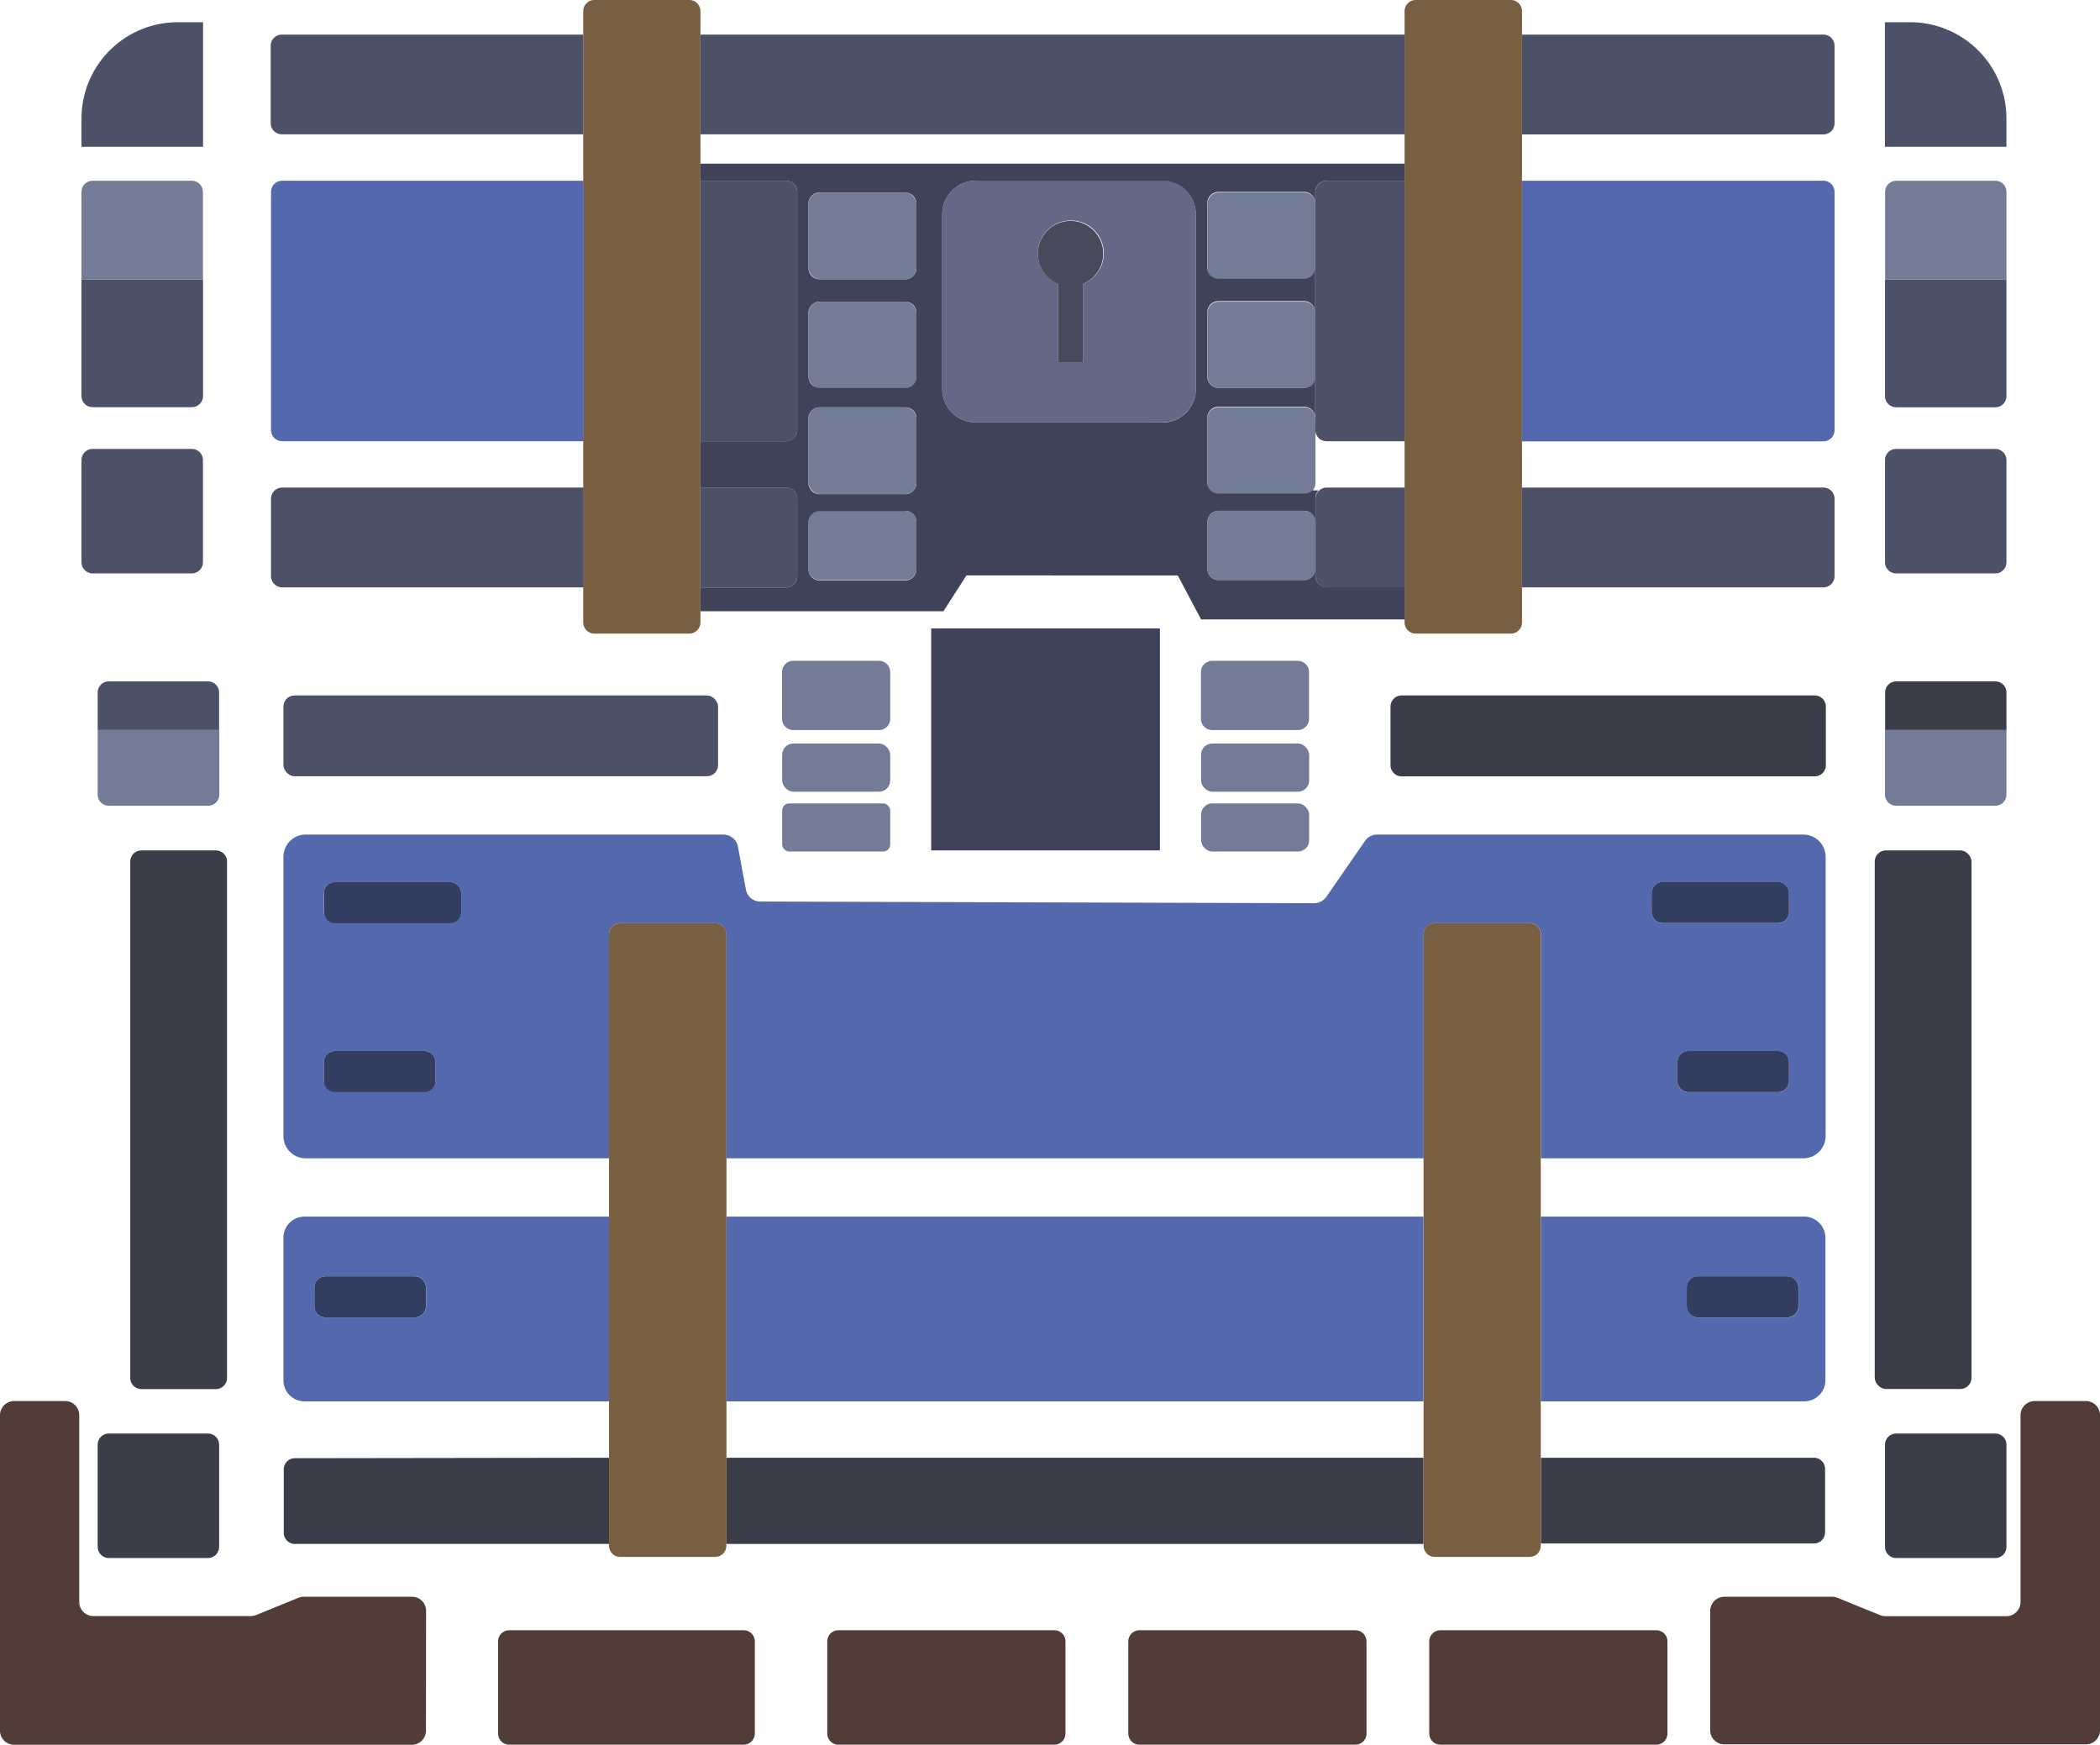 <svg xmlns="http://www.w3.org/2000/svg" viewBox="0 0 188.13 156.28"><defs><style>.cls-1{fill:#513c37;}.cls-2{fill:#3b3d49;}.cls-3{fill:#4c5168;}.cls-4{fill:#747b97;}.cls-5{fill:#5368ad;}.cls-6{fill:#333d60;}.cls-7{fill:#795f41;}.cls-8{fill:#646886;}.cls-9{fill:#3f4259;}.cls-10{fill:#484a5c;}</style></defs><title>chest</title><g id="Layer_2" data-name="Layer 2"><g id="chest"><path class="cls-1" d="M188.38,127v28.23a1.26,1.26,0,0,1-1.26,1.26h-32.4a1.26,1.26,0,0,1-1.26-1.26V144.53a1.27,1.27,0,0,1,1.26-1.26h9.69a1.19,1.19,0,0,1,.47.1l3.81,1.55a1.46,1.46,0,0,0,.47.09H180a1.27,1.27,0,0,0,1.26-1.26V127a1.27,1.27,0,0,1,1.26-1.26h4.58A1.27,1.27,0,0,1,188.38,127Z" transform="translate(-0.25 -0.25)"/><path class="cls-2" d="M179,139.8h-8.88a1,1,0,0,1-1-1v-9.15a1,1,0,0,1,1-1H179a1,1,0,0,1,1,1v9.15A1,1,0,0,1,179,139.8Z" transform="translate(-0.25 -0.25)"/><path class="cls-2" d="M170.14,61.28H179a1,1,0,0,1,1,1v3.36H169.13V62.28A1,1,0,0,1,170.14,61.28Z" transform="translate(-0.25 -0.25)"/><path class="cls-3" d="M179,51.61h-8.88a1,1,0,0,1-1-1V41.46a1,1,0,0,1,1-1H179a1,1,0,0,1,1,1v9.15A1,1,0,0,1,179,51.61Z" transform="translate(-0.25 -0.25)"/><path class="cls-4" d="M170.14,16.44H179a1,1,0,0,1,1,1v7.82H169.13V17.44A1,1,0,0,1,170.14,16.44Z" transform="translate(-0.25 -0.25)"/><path class="cls-3" d="M179,13.4h-9.89V2.24h2.26A8.63,8.63,0,0,1,180,10.87V13.4Z" transform="translate(-0.25 -0.25)"/><rect class="cls-2" x="167.95" y="76.17" width="8.67" height="48.24" rx="1" ry="1"/><path class="cls-4" d="M179,72.42h-8.88a1,1,0,0,1-1-1V65.63H180v5.79A1,1,0,0,1,179,72.42Z" transform="translate(-0.25 -0.25)"/><path class="cls-3" d="M179,36.73h-8.88a1,1,0,0,1-1-1V25.27H180V35.72A1,1,0,0,1,179,36.73Z" transform="translate(-0.25 -0.25)"/><path class="cls-2" d="M125.82,62.54h37a1,1,0,0,1,1,1v5.25a1,1,0,0,1-1,1h-37a1,1,0,0,1-1-1V63.54A1,1,0,0,1,125.82,62.54Z" transform="translate(-0.25 -0.25)"/><path class="cls-5" d="M138.29,109.22h23.6a1.9,1.9,0,0,1,1.89,1.89v12.77a1.9,1.9,0,0,1-1.89,1.89h-23.6Zm22.08,5.36h-8a1,1,0,0,0-1,1v1.68a1,1,0,0,0,1,1h8a1,1,0,0,0,1-1v-1.68A1,1,0,0,0,160.36,114.58Z" transform="translate(-0.25 -0.25)"/><path class="cls-5" d="M159.52,79.26H149.21a1,1,0,0,0-1,1v1.68a1,1,0,0,0,1,1h10.31a1,1,0,0,0,1-1V80.26A1,1,0,0,0,159.52,79.26Zm0,15.14h-8a1,1,0,0,0-1,1v1.68a1,1,0,0,0,1,1h8a1,1,0,0,0,1-1V95.39A1,1,0,0,0,159.52,94.4ZM25.64,102V77a2,2,0,0,1,2-2H65.05a1.33,1.33,0,0,1,1.31,1.1l.71,3.81A1.31,1.31,0,0,0,68.37,81l49.6.15a1.35,1.35,0,0,0,1.1-.57l3.46-5a1.34,1.34,0,0,1,1.1-.58H161.8a2,2,0,0,1,2,2V102a2,2,0,0,1-2,2H138.29V83.94a1,1,0,0,0-1-1h-8.5a1,1,0,0,0-1,1V104H65.32V83.94a1,1,0,0,0-1-1H55.81a1,1,0,0,0-1,1V104H27.61A2,2,0,0,1,25.64,102Zm3.62-21.79v1.68a1,1,0,0,0,1,1H40.57a1,1,0,0,0,1-1V80.26a1,1,0,0,0-1-1H30.26A1,1,0,0,0,29.27,80.26Zm0,16.82a1,1,0,0,0,1,1h8a1,1,0,0,0,1-1V95.39a1,1,0,0,0-1-1h-8a1,1,0,0,0-1,1Z" transform="translate(-0.25 -0.25)"/><path class="cls-6" d="M152.36,114.57h8a1,1,0,0,1,1,1v1.68a1,1,0,0,1-1,1h-8a1,1,0,0,1-1-1v-1.68A1,1,0,0,1,152.36,114.57Z" transform="translate(-0.25 -0.25)"/><path class="cls-6" d="M159.52,98.07h-8a1,1,0,0,1-1-1V95.39a1,1,0,0,1,1-1h8a1,1,0,0,1,1,1v1.68A1,1,0,0,1,159.52,98.07Z" transform="translate(-0.25 -0.25)"/><path class="cls-1" d="M129.29,146.27h19.34a1,1,0,0,1,1,1v8.25a1,1,0,0,1-1,1H129.29a1,1,0,0,1-1-1v-8.25A1,1,0,0,1,129.29,146.27Z" transform="translate(-0.25 -0.25)"/><path class="cls-6" d="M149.21,79.25h10.31a1,1,0,0,1,1,1v1.68a1,1,0,0,1-1,1H149.21a1,1,0,0,1-1-1V80.26A1,1,0,0,1,149.21,79.25Z" transform="translate(-0.25 -0.25)"/><path class="cls-2" d="M138.29,130.82h24.46a1,1,0,0,1,1,1v5.68a1,1,0,0,1-1,1H138.29Z" transform="translate(-0.25 -0.25)"/><path class="cls-7" d="M137.28,139.7h-8.5a1,1,0,0,1-1-1V83.94a1,1,0,0,1,1-1h8.5a1,1,0,0,1,1,1V138.7A1,1,0,0,1,137.28,139.7Z" transform="translate(-0.25 -0.25)"/><path class="cls-3" d="M136.6,43.92h27a1,1,0,0,1,1,1v6.94a1,1,0,0,1-1,1h-27Z" transform="translate(-0.25 -0.25)"/><path class="cls-5" d="M136.6,16.44h27a1,1,0,0,1,1,1V38.78a1,1,0,0,1-1,1h-27Z" transform="translate(-0.25 -0.25)"/><path class="cls-3" d="M136.6,3.35h27a1,1,0,0,1,1,1v6.94a1,1,0,0,1-1,1h-27Z" transform="translate(-0.25 -0.25)"/><path class="cls-7" d="M136.6,1.25V56a1,1,0,0,1-1,1h-8.52a1,1,0,0,1-1-1V1.25a1,1,0,0,1,1-1h8.52A1,1,0,0,1,136.6,1.25Z" transform="translate(-0.25 -0.25)"/><rect class="cls-3" x="62.76" y="3.1" width="63.08" height="8.93"/><path class="cls-1" d="M122.67,147.27v8.25a1,1,0,0,1-1,1H102.33a1,1,0,0,1-1-1v-8.25a1,1,0,0,1,1-1h19.34A1,1,0,0,1,122.67,147.27Z" transform="translate(-0.25 -0.25)"/><path class="cls-3" d="M119.1,43.92h7v8.94h-7a1,1,0,0,1-1-1V44.93a1,1,0,0,1,.29-.71A1,1,0,0,1,119.1,43.92Z" transform="translate(-0.25 -0.25)"/><path class="cls-4" d="M118.1,47v4.21a1,1,0,0,1-1,1h-7.67a1,1,0,0,1-1-1V47a1,1,0,0,1,1-1h7.67A1,1,0,0,1,118.1,47Z" transform="translate(-0.25 -0.25)"/><path class="cls-4" d="M118.1,38.78v4.73a1,1,0,0,1-.29.71,1.05,1.05,0,0,1-.72.29h-7.67a1,1,0,0,1-1-1V37.73a1,1,0,0,1,1-1h7.67a1,1,0,0,1,1,1Z" transform="translate(-0.25 -0.25)"/><path class="cls-4" d="M118.1,28.27V34a1,1,0,0,1-1,1h-7.67a1,1,0,0,1-1-1V28.27a1,1,0,0,1,1-1h7.67A1,1,0,0,1,118.1,28.27Z" transform="translate(-0.25 -0.25)"/><path class="cls-3" d="M126.09,39.77h-7a1,1,0,0,1-1-1V17.44a1,1,0,0,1,1-1h7Z" transform="translate(-0.25 -0.25)"/><path class="cls-4" d="M118.1,18.49v5.78a1,1,0,0,1-1,1h-7.67a1,1,0,0,1-1-1V18.49a1,1,0,0,1,1-1h7.67A1,1,0,0,1,118.1,18.49Z" transform="translate(-0.25 -0.25)"/><rect class="cls-4" x="107.6" y="71.96" width="9.68" height="4.31" rx="1" ry="1"/><rect class="cls-4" x="107.6" y="66.6" width="9.68" height="4.31" rx="1" ry="1"/><path class="cls-4" d="M117.52,60.44v4.2a1,1,0,0,1-1,1h-7.68a1,1,0,0,1-1-1v-4.2a1,1,0,0,1,1-1h7.68A1,1,0,0,1,117.52,60.44Z" transform="translate(-0.25 -0.25)"/><path class="cls-8" d="M96.15,20a2.94,2.94,0,0,0-1.1,5.66v7.05h2.21V25.68A2.94,2.94,0,0,0,96.15,20Zm-8.49-3.58h16.72a3,3,0,0,1,3,3V35.09a3,3,0,0,1-3,3H87.66a3,3,0,0,1-3-3V19.44A3,3,0,0,1,87.66,16.44Z" transform="translate(-0.25 -0.25)"/><rect class="cls-9" x="83.42" y="56.29" width="20.49" height="19.88"/><path class="cls-10" d="M97.26,25.68v7.05H95.05V25.68a2.93,2.93,0,1,1,2.21,0Z" transform="translate(-0.25 -0.25)"/><path class="cls-1" d="M75.36,146.27H94.7a1,1,0,0,1,1,1v8.25a1,1,0,0,1-1,1H75.36a1,1,0,0,1-1-1v-8.25A1,1,0,0,1,75.36,146.27Z" transform="translate(-0.25 -0.25)"/><path class="cls-4" d="M73.68,46h7.67a1,1,0,0,1,1,1v4.21a1,1,0,0,1-1,1H73.68a1,1,0,0,1-1-1V47A1,1,0,0,1,73.68,46Z" transform="translate(-0.25 -0.25)"/><rect class="cls-4" x="72.44" y="36.48" width="9.66" height="7.77" rx="1" ry="1"/><rect class="cls-4" x="72.44" y="27.02" width="9.66" height="7.77" rx="1" ry="1"/><rect class="cls-4" x="72.44" y="17.25" width="9.66" height="7.77" rx="1" ry="1"/><rect class="cls-4" x="70.07" y="71.96" width="9.68" height="4.31" rx="0.63" ry="0.63"/><rect class="cls-4" x="70.07" y="66.6" width="9.68" height="4.31" rx="1" ry="1"/><path class="cls-4" d="M71.31,59.44H79a1,1,0,0,1,1,1v4.2a1,1,0,0,1-1,1H71.31a1,1,0,0,1-1-1v-4.2A1,1,0,0,1,71.31,59.44Z" transform="translate(-0.25 -0.25)"/><path class="cls-1" d="M44.87,155.52v-8.25a1,1,0,0,1,1-1h21a1,1,0,0,1,1,1v8.25a1,1,0,0,1-1,1h-21A1,1,0,0,1,44.87,155.52Z" transform="translate(-0.25 -0.25)"/><rect class="cls-2" x="65.07" y="130.57" width="62.45" height="7.72"/><rect class="cls-5" x="65.07" y="108.97" width="62.45" height="16.55"/><path class="cls-7" d="M65.32,138.54v.16a1,1,0,0,1-1,1H55.81a1,1,0,0,1-1-1V83.94a1,1,0,0,1,1-1h8.52a1,1,0,0,1,1,1v54.6Z" transform="translate(-0.25 -0.25)"/><rect class="cls-3" x="25.39" y="62.29" width="38.94" height="7.24" rx="1" ry="1"/><path class="cls-3" d="M70.68,52.87H63V43.92h7.67a1,1,0,0,1,1,1v6.94A1,1,0,0,1,70.68,52.87Z" transform="translate(-0.25 -0.25)"/><path class="cls-3" d="M63,16.44h7.67a1,1,0,0,1,1,1V38.78a1,1,0,0,1-1,1H63Z" transform="translate(-0.25 -0.25)"/><path class="cls-9" d="M104.38,38.1a3,3,0,0,0,3-3V19.44a3,3,0,0,0-3-3H87.66a3,3,0,0,0-3,3V35.09a3,3,0,0,0,3,3ZM84.77,55H63V52.87h7.67a1,1,0,0,0,1-1V44.93a1,1,0,0,0-1-1H63V39.77h7.67a1,1,0,0,0,1-1V17.44a1,1,0,0,0-1-1H63V14.91h63.08v1.53h-7a1,1,0,0,0-1,1v1a1,1,0,0,0-1-1h-7.67a1,1,0,0,0-1,1v5.78a1,1,0,0,0,1,1h7.67a1,1,0,0,0,1-1v4a1,1,0,0,0-1-1h-7.67a1,1,0,0,0-1,1V34a1,1,0,0,0,1,1h7.67a1,1,0,0,0,1-1v3.68a1,1,0,0,0-1-1h-7.67a1,1,0,0,0-1,1v5.78a1,1,0,0,0,1,1h7.67a1.05,1.05,0,0,0,.72-.29h.58a1,1,0,0,0-.29.71V47a1,1,0,0,0-1-1h-7.67a1,1,0,0,0-1,1v4.21a1,1,0,0,0,1,1h7.67a1,1,0,0,0,1-1v.63a1,1,0,0,0,1,1h7v2.89H107.85l-2.09-3.94H86.83ZM81.35,36.73H73.68a1,1,0,0,0-1,1v5.78a1,1,0,0,0,1,1h7.67a1,1,0,0,0,1-1V37.73A1,1,0,0,0,81.35,36.73Zm0-9.46H73.68a1,1,0,0,0-1,1V34a1,1,0,0,0,1,1h7.67a1,1,0,0,0,1-1V28.27A1,1,0,0,0,81.35,27.27Zm0-9.78H73.68a1,1,0,0,0-1,1v5.78a1,1,0,0,0,1,1h7.67a1,1,0,0,0,1-1V18.49A1,1,0,0,0,81.35,17.5Zm0,28.54H73.68a1,1,0,0,0-1,1v4.21a1,1,0,0,0,1,1h7.67a1,1,0,0,0,1-1V47A1,1,0,0,0,81.35,46Z" transform="translate(-0.25 -0.25)"/><path class="cls-2" d="M54.81,130.82v7.72H26.67a1,1,0,0,1-1-1v-5.68a1,1,0,0,1,1-1Z" transform="translate(-0.25 -0.25)"/><path class="cls-7" d="M52.5,52.87V1.25a1,1,0,0,1,1-1H62a1,1,0,0,1,1,1V56a1,1,0,0,1-1,1H53.5a1,1,0,0,1-1-1Z" transform="translate(-0.25 -0.25)"/><path class="cls-6" d="M29.27,81.93V80.26a1,1,0,0,1,1-1H40.57a1,1,0,0,1,1,1v1.68a1,1,0,0,1-1,1H30.26A1,1,0,0,1,29.27,81.93Z" transform="translate(-0.25 -0.25)"/><path class="cls-6" d="M30.26,94.39h8a1,1,0,0,1,1,1v1.68a1,1,0,0,1-1,1h-8a1,1,0,0,1-1-1V95.39A1,1,0,0,1,30.26,94.39Z" transform="translate(-0.25 -0.25)"/><path class="cls-6" d="M37.41,118.25h-8a1,1,0,0,1-1-1v-1.68a1,1,0,0,1,1-1h8a1,1,0,0,1,1,1v1.68A1,1,0,0,1,37.41,118.25Z" transform="translate(-0.25 -0.25)"/><path class="cls-5" d="M25.64,123.88V111.11a1.89,1.89,0,0,1,1.89-1.89H54.81v16.55H27.54A1.89,1.89,0,0,1,25.64,123.88Zm3.78-5.63h8a1,1,0,0,0,1-1v-1.68a1,1,0,0,0-1-1h-8a1,1,0,0,0-1,1v1.68A1,1,0,0,0,29.43,118.25Z" transform="translate(-0.25 -0.25)"/><path class="cls-3" d="M52.5,12.28h-27a1,1,0,0,1-1-1V4.35a1,1,0,0,1,1-1h27Z" transform="translate(-0.25 -0.25)"/><path class="cls-5" d="M24.53,38.78V17.44a1,1,0,0,1,1-1h27V39.77h-27A1,1,0,0,1,24.53,38.78Z" transform="translate(-0.25 -0.25)"/><path class="cls-3" d="M25.53,43.92h27v8.94h-27a1,1,0,0,1-1-1V44.93A1,1,0,0,1,25.53,43.92Z" transform="translate(-0.25 -0.25)"/><path class="cls-2" d="M12.92,76.42h6.67a1,1,0,0,1,1,1v46.25a1,1,0,0,1-1,1H12.92a1,1,0,0,1-1-1V77.42A1,1,0,0,1,12.92,76.42Z" transform="translate(-0.25 -0.25)"/><path class="cls-2" d="M18.91,139.8H10a1,1,0,0,1-1-1v-9.15a1,1,0,0,1,1-1h8.88a1,1,0,0,1,1,1v9.15A1,1,0,0,1,18.91,139.8Z" transform="translate(-0.25 -0.25)"/><path class="cls-3" d="M10,61.28h8.88a1,1,0,0,1,1,1v3.36H9V62.28A1,1,0,0,1,10,61.28Z" transform="translate(-0.25 -0.25)"/><path class="cls-3" d="M7.55,50.61V41.46a1,1,0,0,1,1-1h8.88a1,1,0,0,1,1,1v9.15a1,1,0,0,1-1,1H8.55A1,1,0,0,1,7.55,50.61Z" transform="translate(-0.25 -0.25)"/><path class="cls-4" d="M8.55,16.44h8.88a1,1,0,0,1,1,1v7.82H7.55V17.44A1,1,0,0,1,8.55,16.44Z" transform="translate(-0.25 -0.25)"/><path class="cls-3" d="M7.55,13.4V10.87a8.63,8.63,0,0,1,8.63-8.63h2.26V13.4H7.55Z" transform="translate(-0.25 -0.25)"/><path class="cls-4" d="M9,71.43V65.63H19.9v5.79a1,1,0,0,1-1,1H10A1,1,0,0,1,9,71.43Z" transform="translate(-0.25 -0.25)"/><path class="cls-3" d="M7.55,25.27H18.44V35.72a1,1,0,0,1-1,1H8.55a1,1,0,0,1-1-1Z" transform="translate(-0.25 -0.25)"/><path class="cls-1" d="M38.41,155.27a1.27,1.27,0,0,1-1.26,1.26H1.51a1.27,1.27,0,0,1-1.26-1.26V127a1.27,1.27,0,0,1,1.26-1.26H6.09A1.27,1.27,0,0,1,7.35,127v16.72A1.26,1.26,0,0,0,8.61,145H22.71a1.54,1.54,0,0,0,.48-.09l3.8-1.55a1.24,1.24,0,0,1,.48-.09h9.69a1.25,1.25,0,0,1,1.26,1.25Z" transform="translate(-0.25 -0.25)"/></g></g></svg>